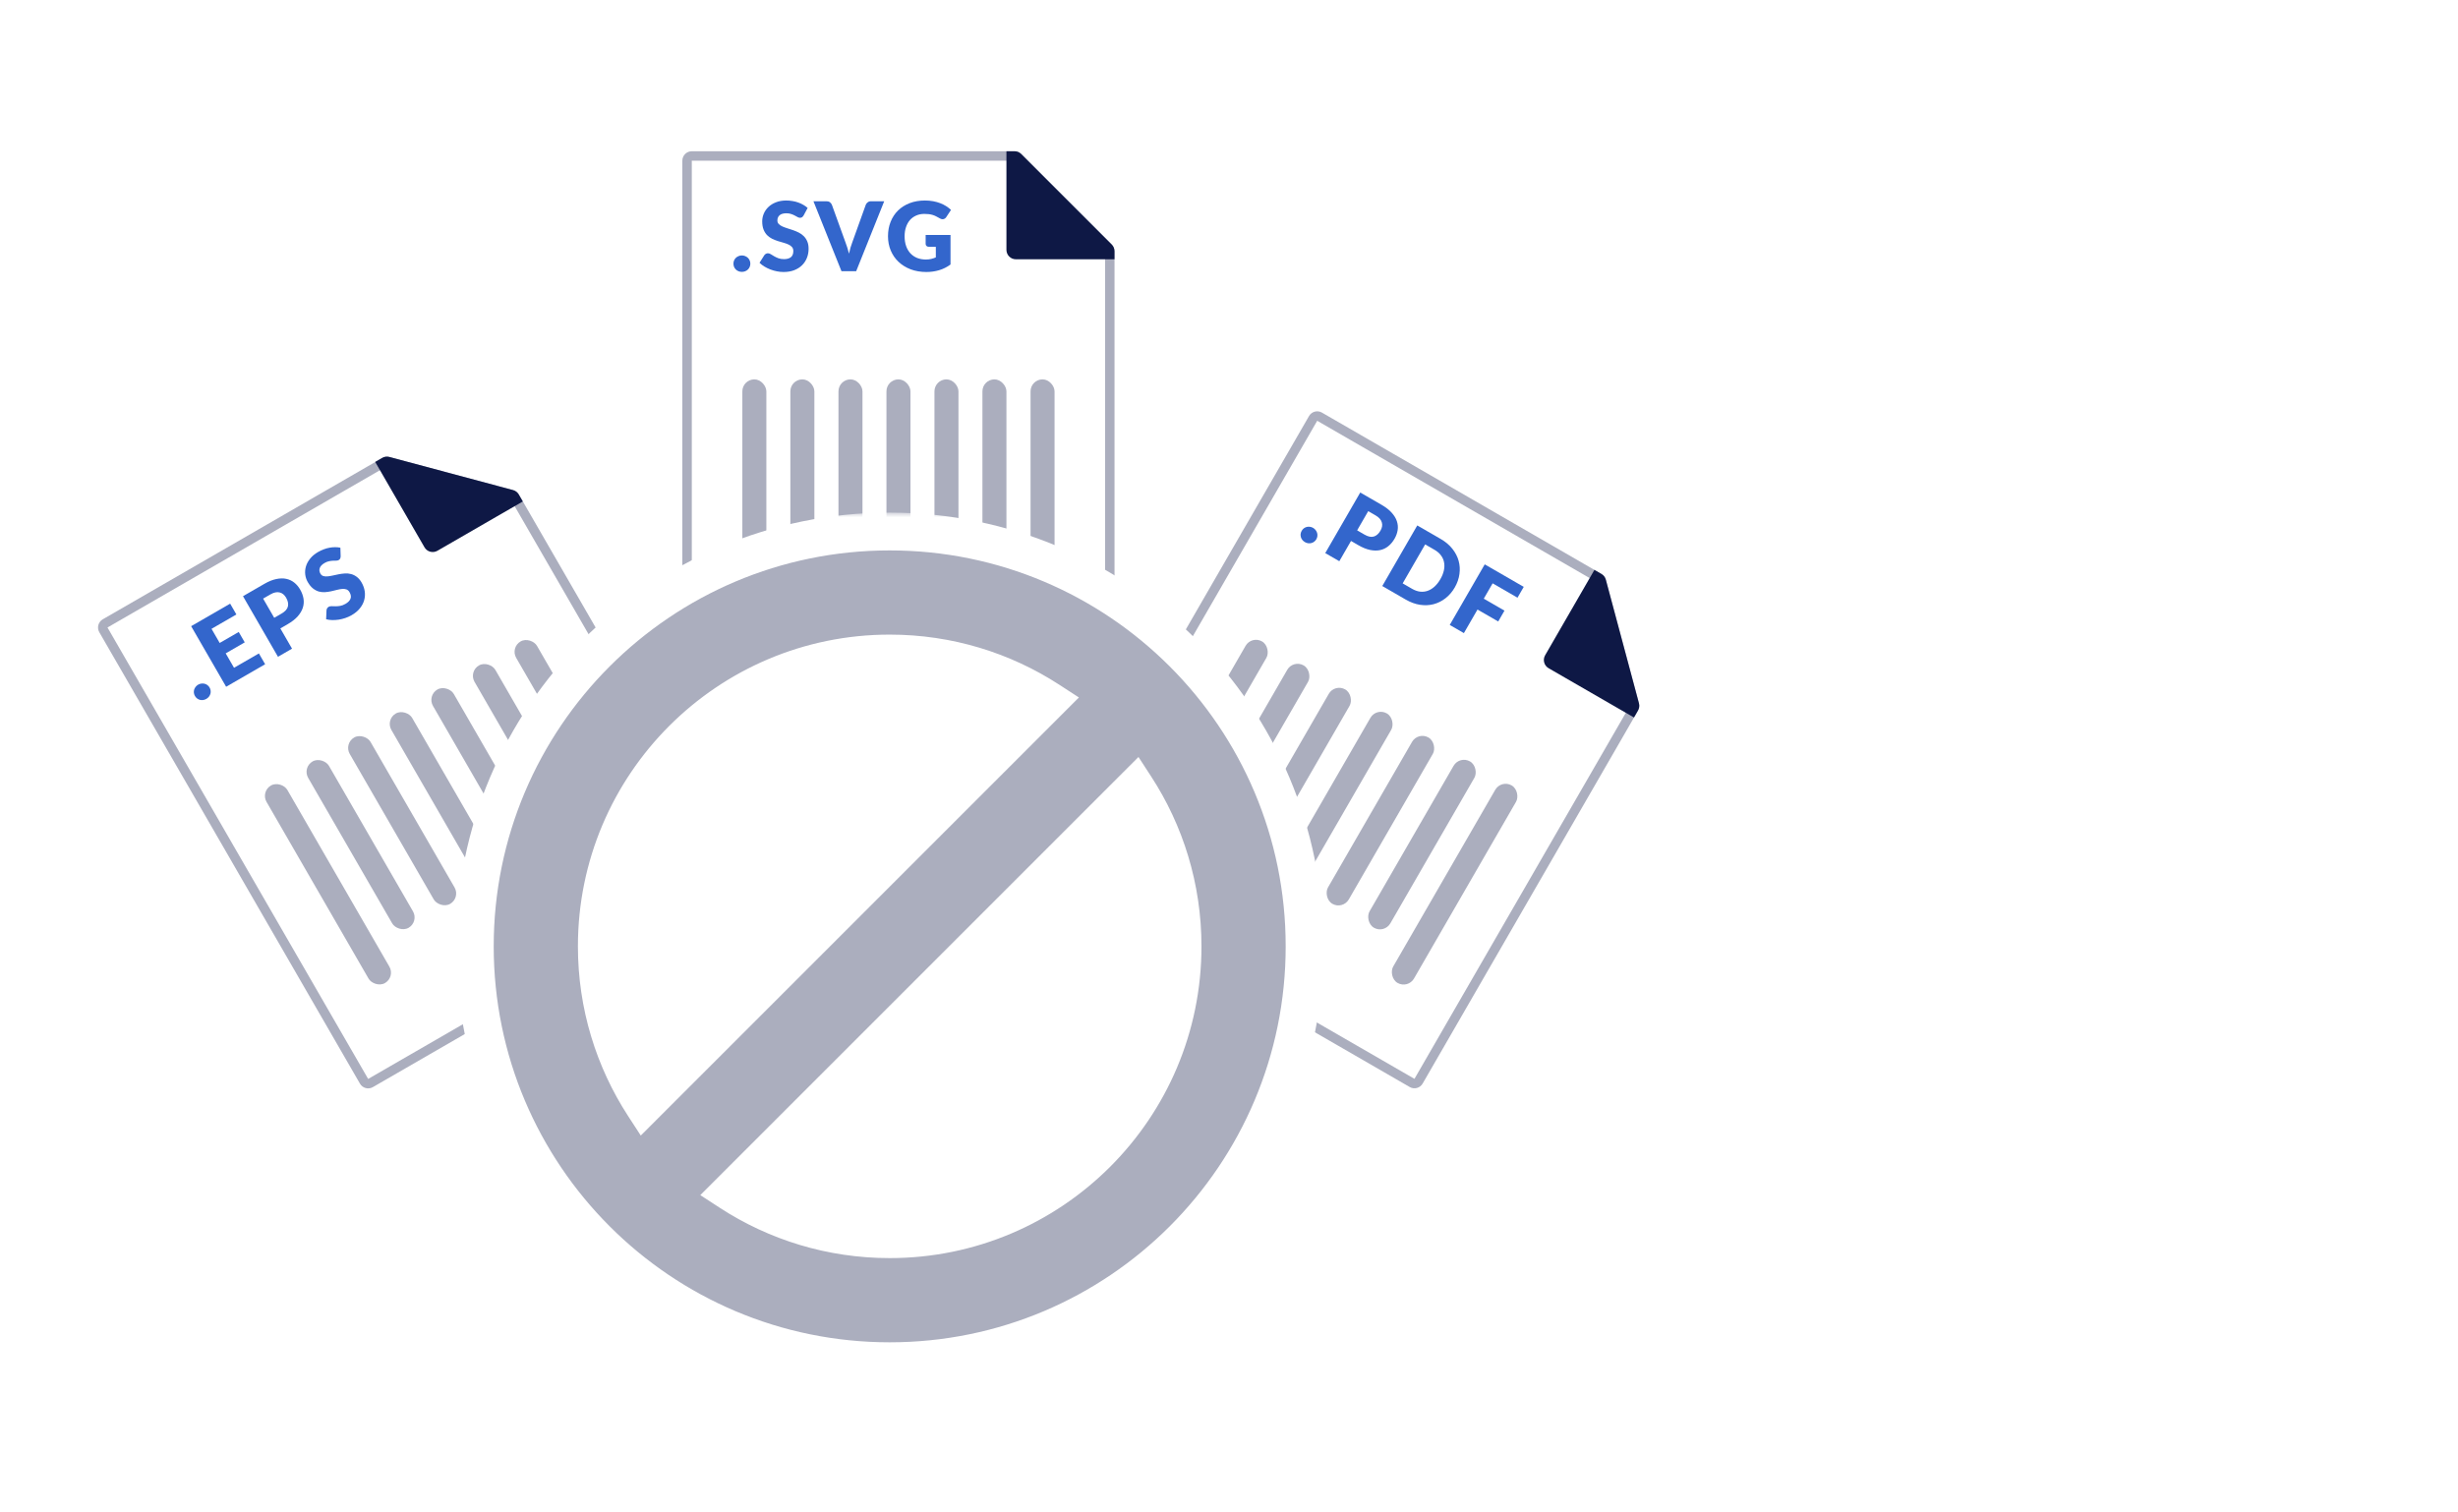 <svg width="260" height="160" viewBox="0 0 260 160" fill="none" xmlns="http://www.w3.org/2000/svg">
<rect width="260" height="160" fill="white"/>
<path d="M138.898 44.264C139.036 44.025 139.342 43.943 139.581 44.081L169.149 61.153C169.264 61.219 169.347 61.328 169.382 61.456L172.886 74.533C172.92 74.661 172.902 74.798 172.836 74.913L150.05 114.378C149.912 114.617 149.606 114.699 149.367 114.561L111.509 92.704C111.27 92.566 111.188 92.26 111.326 92.021L138.898 44.264Z" fill="white" stroke="#ABAEBE"/>
<rect x="132.391" y="67.219" width="2.54" height="24.128" rx="1.27" transform="rotate(30 132.391 67.219)" fill="#ABAEBE"/>
<rect x="136.797" y="69.758" width="2.54" height="20.318" rx="1.27" transform="rotate(30 136.797 69.758)" fill="#ABAEBE"/>
<rect x="141.191" y="72.297" width="2.54" height="20.318" rx="1.27" transform="rotate(30 141.191 72.297)" fill="#ABAEBE"/>
<rect x="145.594" y="74.836" width="2.54" height="24.128" rx="1.27" transform="rotate(30 145.594 74.836)" fill="#ABAEBE"/>
<rect x="149.996" y="77.383" width="2.54" height="20.318" rx="1.27" transform="rotate(30 149.996 77.383)" fill="#ABAEBE"/>
<rect x="154.391" y="79.914" width="2.54" height="20.318" rx="1.27" transform="rotate(30 154.391 79.914)" fill="#ABAEBE"/>
<rect x="158.797" y="82.453" width="2.54" height="24.128" rx="1.27" transform="rotate(30 158.797 82.453)" fill="#ABAEBE"/>
<path d="M157.886 61.71L156.949 63.334L159.14 64.598L158.477 65.746L156.286 64.482L154.846 66.976L153.35 66.112L157.051 59.703L161.177 62.085L160.517 63.229L157.886 61.71Z" fill="#3366CC"/>
<path d="M153.881 62.146C153.613 62.609 153.285 62.991 152.897 63.291C152.513 63.589 152.094 63.798 151.637 63.918C151.183 64.035 150.704 64.056 150.2 63.98C149.701 63.903 149.202 63.721 148.703 63.433L146.214 61.995L149.914 55.586L152.404 57.023C152.902 57.311 153.309 57.654 153.623 58.05C153.941 58.449 154.163 58.874 154.289 59.326C154.415 59.778 154.444 60.246 154.375 60.73C154.311 61.214 154.146 61.685 153.881 62.146ZM152.359 61.267C152.541 60.95 152.665 60.641 152.731 60.338C152.796 60.036 152.801 59.752 152.748 59.486C152.698 59.219 152.589 58.974 152.421 58.752C152.254 58.526 152.028 58.331 151.744 58.167L150.749 57.593L148.37 61.715L149.364 62.289C149.648 62.453 149.929 62.553 150.206 62.588C150.485 62.62 150.751 62.592 151.005 62.504C151.264 62.414 151.508 62.266 151.738 62.058C151.967 61.85 152.174 61.587 152.359 61.267Z" fill="#3366CC"/>
<path d="M144.328 56.552C144.715 56.776 145.047 56.844 145.324 56.758C145.601 56.671 145.835 56.462 146.026 56.131C146.111 55.984 146.166 55.838 146.191 55.692C146.216 55.547 146.208 55.405 146.166 55.268C146.129 55.129 146.055 54.996 145.945 54.87C145.837 54.745 145.689 54.628 145.501 54.52L144.727 54.073L143.554 56.105L144.328 56.552ZM146.144 53.407C146.595 53.668 146.951 53.946 147.211 54.24C147.476 54.534 147.658 54.834 147.758 55.142C147.861 55.452 147.888 55.763 147.841 56.076C147.793 56.389 147.684 56.693 147.513 56.989C147.328 57.309 147.108 57.572 146.851 57.78C146.594 57.988 146.305 58.126 145.984 58.194C145.663 58.263 145.308 58.258 144.92 58.178C144.536 58.098 144.123 57.93 143.68 57.674L142.906 57.227L141.669 59.369L140.182 58.511L143.883 52.102L146.144 53.407Z" fill="#3366CC"/>
<path d="M137.691 56.151C137.752 56.045 137.827 55.958 137.918 55.889C138.012 55.822 138.112 55.774 138.218 55.745C138.327 55.719 138.44 55.713 138.556 55.729C138.673 55.742 138.788 55.781 138.899 55.845C139.008 55.908 139.097 55.987 139.167 56.082C139.239 56.175 139.291 56.275 139.322 56.383C139.354 56.491 139.362 56.601 139.348 56.714C139.336 56.829 139.3 56.939 139.239 57.045C139.178 57.15 139.1 57.238 139.005 57.308C138.914 57.377 138.814 57.425 138.705 57.452C138.596 57.479 138.483 57.484 138.367 57.468C138.251 57.452 138.139 57.413 138.031 57.35C137.919 57.285 137.828 57.207 137.756 57.115C137.684 57.023 137.632 56.922 137.601 56.814C137.572 56.708 137.564 56.597 137.575 56.483C137.591 56.367 137.63 56.256 137.691 56.151Z" fill="#3366CC"/>
<path d="M168.652 60.289L169.393 60.717C169.623 60.849 169.791 61.068 169.859 61.324L173.363 74.401C173.432 74.657 173.396 74.93 173.263 75.16L172.836 75.901L163.804 70.687C163.326 70.41 163.162 69.799 163.438 69.321L168.652 60.289Z" fill="#0E1845"/>
<path d="M10.937 66.632C10.799 66.392 10.881 66.087 11.12 65.949L40.688 48.878C40.803 48.811 40.939 48.793 41.067 48.828L54.144 52.332C54.273 52.366 54.382 52.45 54.448 52.565L77.233 92.03C77.371 92.269 77.29 92.575 77.05 92.713L39.192 114.571C38.953 114.709 38.647 114.627 38.509 114.388L10.937 66.632Z" fill="white" stroke="#ABAEBE"/>
<rect x="27.559" y="83.734" width="2.54" height="24.128" rx="1.27" transform="rotate(-30 27.559 83.734)" fill="#ABAEBE"/>
<rect x="31.961" y="81.188" width="2.54" height="20.318" rx="1.27" transform="rotate(-30 31.961 81.188)" fill="#ABAEBE"/>
<rect x="36.359" y="78.656" width="2.54" height="20.318" rx="1.27" transform="rotate(-30 36.359 78.656)" fill="#ABAEBE"/>
<rect x="40.762" y="76.117" width="2.54" height="24.128" rx="1.27" transform="rotate(-30 40.762 76.117)" fill="#ABAEBE"/>
<rect x="45.164" y="73.578" width="2.54" height="20.318" rx="1.27" transform="rotate(-30 45.164 73.578)" fill="#ABAEBE"/>
<rect x="49.559" y="71.031" width="2.54" height="20.318" rx="1.27" transform="rotate(-30 49.559 71.031)" fill="#ABAEBE"/>
<rect x="53.965" y="68.492" width="2.54" height="24.128" rx="1.27" transform="rotate(-30 53.965 68.492)" fill="#ABAEBE"/>
<path d="M36.034 58.846C36.03 58.941 36.014 59.021 35.984 59.085C35.958 59.148 35.906 59.201 35.83 59.245C35.763 59.284 35.678 59.306 35.575 59.31C35.473 59.31 35.357 59.313 35.227 59.317C35.1 59.321 34.961 59.338 34.811 59.37C34.66 59.398 34.503 59.459 34.342 59.553C34.063 59.713 33.89 59.894 33.822 60.094C33.754 60.289 33.779 60.487 33.896 60.69C33.971 60.819 34.073 60.902 34.205 60.94C34.336 60.977 34.485 60.989 34.653 60.974C34.823 60.958 35.009 60.927 35.209 60.882C35.411 60.832 35.62 60.787 35.836 60.749C36.051 60.707 36.267 60.679 36.487 60.666C36.709 60.651 36.924 60.672 37.132 60.728C37.343 60.782 37.545 60.88 37.737 61.024C37.928 61.164 38.1 61.368 38.254 61.634C38.425 61.931 38.533 62.237 38.58 62.555C38.626 62.872 38.607 63.184 38.522 63.491C38.439 63.794 38.285 64.083 38.062 64.361C37.841 64.634 37.548 64.875 37.184 65.085C36.985 65.2 36.769 65.297 36.537 65.376C36.308 65.454 36.076 65.512 35.84 65.55C35.602 65.586 35.369 65.601 35.14 65.597C34.91 65.592 34.696 65.563 34.497 65.51L34.536 64.561C34.542 64.491 34.564 64.424 34.601 64.359C34.639 64.29 34.692 64.236 34.76 64.197C34.848 64.146 34.952 64.124 35.072 64.128C35.195 64.132 35.332 64.135 35.482 64.138C35.635 64.139 35.801 64.126 35.98 64.097C36.159 64.068 36.348 63.996 36.548 63.88C36.817 63.725 36.993 63.545 37.075 63.341C37.155 63.135 37.121 62.903 36.972 62.644C36.885 62.495 36.774 62.397 36.638 62.35C36.502 62.304 36.348 62.289 36.178 62.305C36.01 62.32 35.828 62.353 35.631 62.404C35.433 62.455 35.229 62.505 35.018 62.552C34.806 62.597 34.59 62.627 34.373 62.643C34.154 62.657 33.938 62.635 33.725 62.578C33.513 62.516 33.308 62.408 33.109 62.253C32.908 62.095 32.722 61.866 32.549 61.567C32.41 61.327 32.323 61.064 32.288 60.78C32.253 60.495 32.277 60.209 32.362 59.922C32.446 59.635 32.594 59.359 32.806 59.096C33.016 58.83 33.297 58.596 33.649 58.393C33.845 58.279 34.045 58.185 34.249 58.111C34.453 58.032 34.657 57.975 34.86 57.94C35.061 57.902 35.258 57.884 35.45 57.886C35.645 57.884 35.829 57.902 36.005 57.942L36.034 58.846Z" fill="#3366CC"/>
<path d="M29.78 64.91C30.167 64.687 30.392 64.433 30.456 64.15C30.519 63.867 30.455 63.56 30.264 63.229C30.179 63.082 30.08 62.962 29.967 62.867C29.854 62.772 29.727 62.708 29.587 62.676C29.448 62.638 29.296 62.636 29.131 62.669C28.969 62.7 28.794 62.77 28.607 62.878L27.832 63.325L29.006 65.357L29.78 64.91ZM27.964 61.765C28.416 61.504 28.834 61.335 29.22 61.257C29.606 61.175 29.957 61.167 30.274 61.235C30.594 61.301 30.877 61.432 31.124 61.63C31.371 61.827 31.58 62.074 31.751 62.37C31.935 62.69 32.053 63.013 32.105 63.339C32.156 63.665 32.132 63.985 32.03 64.297C31.929 64.61 31.747 64.914 31.484 65.211C31.223 65.502 30.871 65.776 30.428 66.032L29.654 66.479L30.89 68.621L29.404 69.48L25.703 63.07L27.964 61.765Z" fill="#3366CC"/>
<path d="M22.375 66.522L23.238 68.018L25.253 66.855L25.888 67.955L23.873 69.118L24.755 70.644L27.385 69.126L28.045 70.269L23.919 72.651L20.219 66.242L24.345 63.86L25.005 65.004L22.375 66.522Z" fill="#3366CC"/>
<path d="M20.622 73.627C20.561 73.522 20.523 73.412 20.509 73.299C20.497 73.185 20.506 73.074 20.534 72.968C20.566 72.86 20.617 72.76 20.689 72.667C20.759 72.572 20.85 72.492 20.962 72.428C21.07 72.365 21.183 72.328 21.301 72.314C21.417 72.298 21.529 72.304 21.639 72.331C21.748 72.357 21.848 72.405 21.939 72.474C22.032 72.541 22.109 72.628 22.17 72.733C22.231 72.839 22.268 72.95 22.281 73.068C22.296 73.181 22.287 73.291 22.256 73.399C22.224 73.507 22.173 73.608 22.101 73.7C22.029 73.792 21.939 73.87 21.83 73.932C21.719 73.997 21.605 74.037 21.489 74.053C21.373 74.069 21.261 74.064 21.152 74.037C21.045 74.008 20.945 73.96 20.852 73.893C20.759 73.822 20.683 73.733 20.622 73.627Z" fill="#3366CC"/>
<path d="M39.688 48.867L40.428 48.439C40.658 48.307 40.931 48.271 41.187 48.34L54.264 51.843C54.521 51.912 54.739 52.08 54.872 52.309L55.3 53.05L46.268 58.265C45.79 58.541 45.178 58.377 44.902 57.899L39.688 48.867Z" fill="#0E1845"/>
<path d="M72.676 17C72.676 16.724 72.9 16.5 73.176 16.5H107.318C107.45 16.5 107.578 16.553 107.671 16.646L117.245 26.22C117.338 26.313 117.391 26.441 117.391 26.573V72.144C117.391 72.42 117.167 72.644 116.891 72.644H73.176C72.9 72.644 72.676 72.42 72.676 72.144V17Z" fill="white" stroke="#ABAEBE"/>
<rect x="78.523" y="40.133" width="2.54" height="24.128" rx="1.27" fill="#ABAEBE"/>
<rect x="83.602" y="40.133" width="2.54" height="20.318" rx="1.27" fill="#ABAEBE"/>
<rect x="88.691" y="40.133" width="2.54" height="20.318" rx="1.27" fill="#ABAEBE"/>
<rect x="93.766" y="40.133" width="2.54" height="24.128" rx="1.27" fill="#ABAEBE"/>
<rect x="98.844" y="40.133" width="2.54" height="20.318" rx="1.27" fill="#ABAEBE"/>
<rect x="103.918" y="40.133" width="2.54" height="20.318" rx="1.27" fill="#ABAEBE"/>
<rect x="109.008" y="40.133" width="2.54" height="24.128" rx="1.27" fill="#ABAEBE"/>
<path d="M97.912 24.858H100.543V27.982C100.164 28.259 99.759 28.461 99.329 28.586C98.903 28.712 98.456 28.774 97.988 28.774C97.379 28.774 96.823 28.679 96.322 28.49C95.824 28.297 95.398 28.033 95.042 27.697C94.686 27.359 94.412 26.959 94.219 26.499C94.026 26.035 93.93 25.532 93.93 24.99C93.93 24.438 94.021 23.932 94.204 23.471C94.387 23.007 94.648 22.608 94.986 22.273C95.328 21.937 95.74 21.677 96.221 21.49C96.705 21.304 97.245 21.211 97.841 21.211C98.149 21.211 98.439 21.236 98.71 21.287C98.98 21.338 99.229 21.407 99.456 21.495C99.686 21.583 99.896 21.688 100.086 21.81C100.276 21.932 100.445 22.064 100.594 22.206L100.096 22.963C100.018 23.082 99.917 23.155 99.791 23.182C99.669 23.209 99.537 23.178 99.395 23.09C99.26 23.009 99.131 22.94 99.009 22.882C98.891 22.821 98.769 22.772 98.643 22.735C98.518 22.698 98.386 22.67 98.247 22.654C98.108 22.637 97.953 22.628 97.78 22.628C97.458 22.628 97.169 22.686 96.911 22.801C96.654 22.913 96.434 23.072 96.251 23.278C96.072 23.485 95.933 23.734 95.835 24.025C95.736 24.313 95.687 24.634 95.687 24.99C95.687 25.383 95.741 25.732 95.85 26.036C95.958 26.341 96.111 26.599 96.307 26.808C96.507 27.018 96.744 27.179 97.018 27.291C97.296 27.399 97.602 27.454 97.937 27.454C98.144 27.454 98.33 27.433 98.496 27.393C98.665 27.352 98.83 27.298 98.989 27.23V26.108H98.257C98.149 26.108 98.064 26.079 98.003 26.021C97.942 25.964 97.912 25.891 97.912 25.803V24.858Z" fill="#3366CC"/>
<path d="M93.53 21.289L90.564 28.69H89.009L86.043 21.289H87.425C87.574 21.289 87.694 21.325 87.785 21.396C87.877 21.463 87.946 21.552 87.993 21.66L89.426 25.622C89.494 25.794 89.56 25.984 89.624 26.191C89.688 26.394 89.749 26.607 89.807 26.831C89.854 26.607 89.907 26.394 89.964 26.191C90.025 25.984 90.09 25.794 90.157 25.622L91.58 21.66C91.617 21.565 91.683 21.48 91.778 21.406C91.876 21.328 91.996 21.289 92.138 21.289H93.53Z" fill="#3366CC"/>
<path d="M85.003 22.796C84.952 22.877 84.898 22.938 84.84 22.979C84.786 23.019 84.715 23.04 84.627 23.04C84.549 23.04 84.464 23.016 84.373 22.968C84.285 22.918 84.183 22.862 84.068 22.801C83.956 22.74 83.828 22.686 83.682 22.638C83.537 22.587 83.371 22.562 83.184 22.562C82.863 22.562 82.622 22.631 82.463 22.77C82.307 22.906 82.229 23.09 82.229 23.324C82.229 23.473 82.277 23.597 82.372 23.695C82.466 23.793 82.59 23.878 82.742 23.949C82.898 24.02 83.074 24.086 83.271 24.147C83.471 24.204 83.674 24.27 83.88 24.345C84.087 24.416 84.288 24.501 84.485 24.599C84.684 24.697 84.861 24.822 85.013 24.975C85.169 25.127 85.294 25.314 85.389 25.534C85.484 25.75 85.531 26.013 85.531 26.321C85.531 26.663 85.472 26.983 85.353 27.281C85.235 27.579 85.062 27.84 84.835 28.063C84.612 28.283 84.334 28.458 84.002 28.586C83.674 28.712 83.299 28.774 82.88 28.774C82.649 28.774 82.414 28.751 82.174 28.703C81.936 28.656 81.706 28.59 81.483 28.505C81.259 28.417 81.049 28.314 80.853 28.195C80.656 28.077 80.486 27.945 80.34 27.799L80.848 26.996C80.888 26.939 80.941 26.892 81.005 26.854C81.073 26.814 81.146 26.793 81.224 26.793C81.325 26.793 81.427 26.825 81.528 26.89C81.633 26.954 81.75 27.025 81.879 27.103C82.011 27.181 82.162 27.252 82.331 27.317C82.5 27.381 82.7 27.413 82.93 27.413C83.242 27.413 83.484 27.345 83.657 27.21C83.829 27.071 83.916 26.852 83.916 26.555C83.916 26.382 83.868 26.241 83.774 26.133C83.679 26.025 83.553 25.935 83.398 25.864C83.245 25.793 83.071 25.73 82.874 25.676C82.678 25.622 82.477 25.562 82.27 25.498C82.064 25.43 81.862 25.349 81.666 25.254C81.469 25.156 81.293 25.029 81.137 24.873C80.985 24.714 80.861 24.518 80.766 24.284C80.672 24.047 80.624 23.756 80.624 23.41C80.624 23.133 80.68 22.862 80.792 22.598C80.904 22.334 81.068 22.098 81.285 21.892C81.501 21.685 81.767 21.521 82.082 21.399C82.397 21.274 82.758 21.211 83.164 21.211C83.391 21.211 83.611 21.23 83.824 21.267C84.041 21.301 84.246 21.353 84.439 21.424C84.632 21.492 84.811 21.575 84.977 21.673C85.147 21.768 85.297 21.876 85.43 21.998L85.003 22.796Z" fill="#3366CC"/>
<path d="M77.582 27.892C77.582 27.77 77.604 27.657 77.648 27.552C77.695 27.447 77.758 27.355 77.836 27.277C77.917 27.2 78.012 27.139 78.121 27.095C78.229 27.047 78.347 27.023 78.476 27.023C78.601 27.023 78.718 27.047 78.826 27.095C78.935 27.139 79.03 27.2 79.111 27.277C79.192 27.355 79.255 27.447 79.299 27.552C79.346 27.657 79.37 27.77 79.37 27.892C79.37 28.014 79.346 28.129 79.299 28.237C79.255 28.342 79.192 28.434 79.111 28.512C79.03 28.59 78.935 28.651 78.826 28.695C78.718 28.739 78.601 28.761 78.476 28.761C78.347 28.761 78.229 28.739 78.121 28.695C78.012 28.651 77.917 28.59 77.836 28.512C77.758 28.434 77.695 28.342 77.648 28.237C77.604 28.129 77.582 28.014 77.582 27.892Z" fill="#3366CC"/>
<path d="M106.457 16H107.313C107.578 16 107.832 16.105 108.02 16.293L117.593 25.866C117.78 26.054 117.886 26.308 117.886 26.573V27.429H107.457C106.905 27.429 106.457 26.981 106.457 26.429V16Z" fill="#0E1845"/>
<circle cx="94.106" cy="100.114" r="32.294" fill="white"/>
<mask id="path-41-outside-1_2479_10598" maskUnits="userSpaceOnUse" x="48.223" y="54.227" width="92" height="92" fill="black">
<rect fill="white" x="48.223" y="54.227" width="92" height="92"/>
<path fill-rule="evenodd" clip-rule="evenodd" d="M125.088 100.113C125.088 117.222 111.218 131.092 94.109 131.092C87.886 131.092 82.091 129.257 77.236 126.098L120.094 83.24C123.253 88.095 125.088 93.89 125.088 100.113ZM68.112 116.968L110.964 74.116C106.113 70.965 100.325 69.134 94.109 69.134C77 69.134 63.13 83.004 63.13 100.113C63.13 106.329 64.961 112.117 68.112 116.968ZM137.996 100.113C137.996 124.351 118.347 144 94.109 144C69.871 144 50.223 124.351 50.223 100.113C50.223 75.875 69.871 56.227 94.109 56.227C118.347 56.227 137.996 75.875 137.996 100.113Z"/>
</mask>
<path fill-rule="evenodd" clip-rule="evenodd" d="M125.088 100.113C125.088 117.222 111.218 131.092 94.109 131.092C87.886 131.092 82.091 129.257 77.236 126.098L120.094 83.24C123.253 88.095 125.088 93.89 125.088 100.113ZM68.112 116.968L110.964 74.116C106.113 70.965 100.325 69.134 94.109 69.134C77 69.134 63.13 83.004 63.13 100.113C63.13 106.329 64.961 112.117 68.112 116.968ZM137.996 100.113C137.996 124.351 118.347 144 94.109 144C69.871 144 50.223 124.351 50.223 100.113C50.223 75.875 69.871 56.227 94.109 56.227C118.347 56.227 137.996 75.875 137.996 100.113Z" fill="#ABAEBE"/>
<path d="M77.236 126.098L75.822 124.684L74.077 126.429L76.145 127.774L77.236 126.098ZM120.094 83.24L121.77 82.149L120.425 80.081L118.68 81.826L120.094 83.24ZM68.112 116.968L66.435 118.057L67.78 120.128L69.526 118.382L68.112 116.968ZM110.964 74.116L112.378 75.53L114.124 73.784L112.053 72.439L110.964 74.116ZM94.109 133.092C112.323 133.092 127.088 118.327 127.088 100.113H123.088C123.088 116.118 110.114 129.092 94.109 129.092V133.092ZM76.145 127.774C81.315 131.138 87.487 133.092 94.109 133.092V129.092C88.285 129.092 82.867 127.376 78.327 124.422L76.145 127.774ZM118.68 81.826L75.822 124.684L78.65 127.512L121.508 84.654L118.68 81.826ZM127.088 100.113C127.088 93.491 125.134 87.319 121.77 82.149L118.418 84.331C121.372 88.871 123.088 94.288 123.088 100.113H127.088ZM69.526 118.382L112.378 75.53L109.549 72.702L66.698 115.553L69.526 118.382ZM112.053 72.439C106.888 69.083 100.723 67.134 94.109 67.134V71.134C99.927 71.134 105.338 72.846 109.874 75.793L112.053 72.439ZM94.109 67.134C75.896 67.134 61.13 81.9 61.13 100.113H65.13C65.13 84.109 78.105 71.134 94.109 71.134V67.134ZM61.13 100.113C61.13 106.727 63.08 112.892 66.435 118.057L69.79 115.878C66.842 111.342 65.13 105.93 65.13 100.113H61.13ZM94.109 146C119.452 146 139.996 125.456 139.996 100.113H135.996C135.996 123.246 117.243 142 94.109 142V146ZM48.223 100.113C48.223 125.456 68.767 146 94.109 146V142C70.976 142 52.223 123.246 52.223 100.113H48.223ZM94.109 54.227C68.767 54.227 48.223 74.771 48.223 100.113H52.223C52.223 76.98 70.976 58.227 94.109 58.227V54.227ZM139.996 100.113C139.996 74.771 119.452 54.227 94.109 54.227V58.227C117.243 58.227 135.996 76.98 135.996 100.113H139.996Z" fill="white" mask="url(#path-41-outside-1_2479_10598)"/>
</svg>
